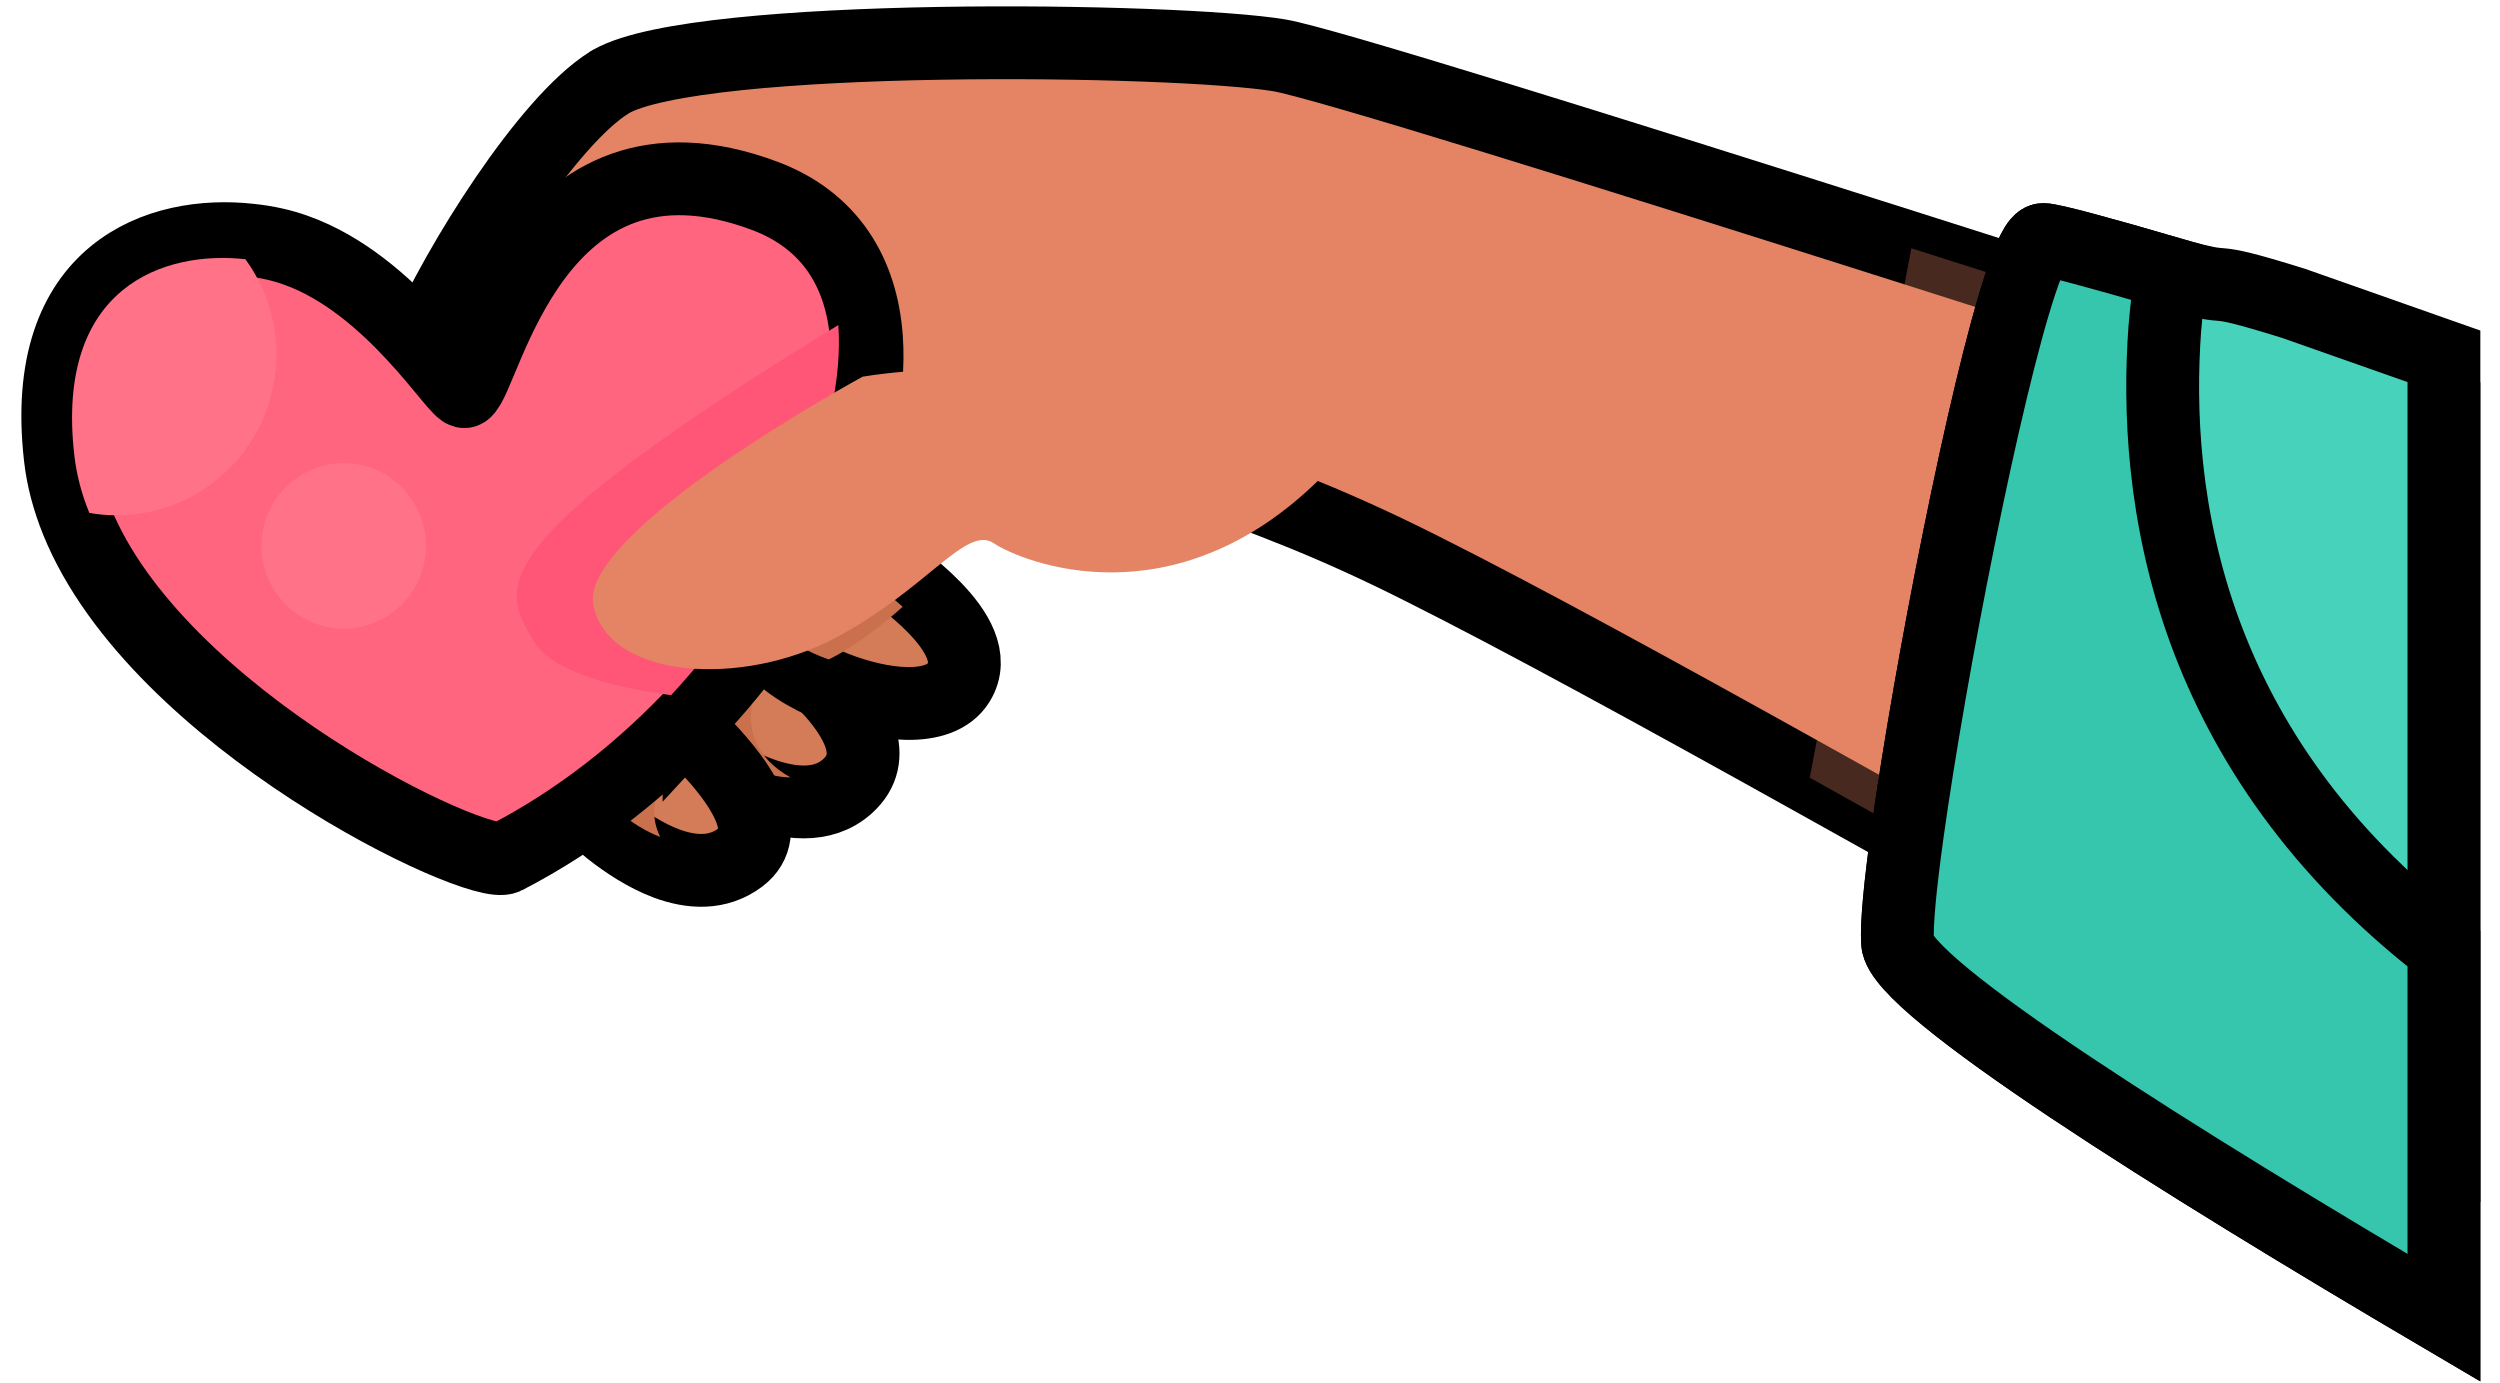 <svg xmlns="http://www.w3.org/2000/svg" width="103" height="57" viewBox="0 0 103 57" fill="none"><path d="M34.92 32.39C34.4 32.86 33.78 33.04 33.11 33.04C30.38 33.04 26.88 29.91 26.71 29.75L30.87 26.2L31.22 25.9C31.22 25.9 37.55 30.02 34.92 32.39Z" fill="#D47C57" stroke="black" stroke-width="3" stroke-miterlimit="10"></path><path d="M32.57 32.03C30.59 32.03 28.05 29.76 27.93 29.64L30.95 27.06C31.2 27.11 31.43 27.19 31.64 27.33C31.64 27.33 29.56 30.35 32.57 32.03Z" fill="#CA704D"></path><path d="M30.5 35.33C29.57 36.03 28.48 35.95 27.47 35.58C25.7 34.92 24.17 33.35 24.17 33.35L26.49 28.59L26.55 28.46C26.55 28.46 26.56 28.47 26.58 28.49C26.79 28.65 27.96 29.58 29.06 30.73C30.55 32.29 31.9 34.28 30.5 35.33Z" fill="#D47C57" stroke="black" stroke-width="3" stroke-miterlimit="10"></path><path d="M27.2 34.48C25.98 34.03 24.93 32.95 24.93 32.95L26.53 29.67L26.6 29.6C26.74 29.71 27.55 30.35 28.3 31.14C27.88 31.52 26.37 32.79 27.2 34.48Z" fill="#CA704D"></path><path d="M39.49 28.13C38.71 29.38 36.33 29.09 34.4 28.33C33.19 27.85 32.15 27.18 31.82 26.58C30.95 25.02 36.53 23.33 36.53 23.33C36.56 23.43 37.62 24.12 38.51 25.04C39.4 25.96 40.13 27.11 39.49 28.13Z" fill="#D47C57" stroke="black" stroke-width="3" stroke-miterlimit="10"></path><path d="M37.19 25C36.53 25.59 35.27 26.63 34.14 27.17C33.24 26.85 32.48 26.41 32.23 26.01C31.58 24.98 35.72 23.87 35.72 23.87C35.74 23.93 36.53 24.39 37.19 25Z" fill="#CA704D"></path><path d="M100.69 17.25V46.93C96.28 44.38 91.5 41.63 86.73 38.91C85.7 38.32 84.66 37.73 83.62 37.14C82.6 36.56 81.6 35.99 80.59 35.42C80.06 35.13 79.54 34.83 79.02 34.54C78.87 34.46 78.73 34.37 78.58 34.29C77.21 33.53 75.87 32.77 74.55 32.04C68.18 28.49 62.5 25.39 58.61 23.44C56.65 22.45 54.8 21.62 53.04 20.93C49.73 19.6 46.77 18.76 44.16 18.24C40.6 17.52 37.67 17.43 35.37 17.61C33.33 17.77 31.78 18.13 30.7 18.46C30.5 18.53 30.31 18.59 30.14 18.65C29.6 18.84 28.88 18.94 28.05 18.97C23.97 19.13 17.29 17.58 16.82 16.53C16.68 16.21 16.92 15.35 17.41 14.21C18.87 10.84 22.56 4.99 25.09 3.41C25.11 3.39 25.14 3.37 25.17 3.36C28.77 1.3 48.54 1.58 52.71 2.28C54.44 2.57 65.84 6.13 78.74 10.23C80.22 10.7 81.73 11.18 83.23 11.66C83.68 11.8 84.14 11.95 84.59 12.1C85.25 12.31 85.9 12.52 86.56 12.73C87.43 13.01 88.3 13.29 89.17 13.56C89.61 13.7 90.05 13.85 90.49 13.98C91.79 14.4 93.08 14.82 94.36 15.22C96.53 15.92 98.65 16.6 100.68 17.25H100.69Z" fill="#E48465" stroke="black" stroke-width="3" stroke-miterlimit="10"></path><g style="mix-blend-mode:multiply" opacity="0.31"><path d="M94.36 15.22L86.719 38.91C82.579 36.54 78.44 34.2 74.56 32.04L78.75 10.23C83.89 11.86 89.27 13.58 94.37 15.22H94.36Z" fill="#E48465"></path></g><path d="M100.69 14.68V54.29C89.61 47.77 78.29 40.67 78.18 38.83C78.13 38.09 78.29 36.45 78.59 34.29C79.52 27.61 81.78 16.07 83.25 11.66C83.62 10.54 83.94 9.87 84.18 9.87C84.51 9.87 86.51 10.41 89.45 11.27C92.49 12.15 90.33 11.2 94.5 12.5L100.69 14.68Z" fill="#47D2BB" stroke="black" stroke-width="3" stroke-miterlimit="10"></path><path d="M100.69 39.1V54.29C89.61 47.77 78.29 40.67 78.18 38.83C78.13 38.09 78.29 36.45 78.59 34.29C79.52 27.61 81.78 16.07 83.25 11.66C83.62 10.54 83.94 9.87 84.18 9.87C84.51 9.87 86.51 10.41 89.45 11.27C89.36 11.94 89.26 12.7 89.19 13.54C88.95 16.84 89.11 21.33 90.86 26.08C92.48 30.46 95.45 35.04 100.69 39.09V39.1Z" fill="#36C6AE" stroke="black" stroke-width="3" stroke-miterlimit="10"></path><path d="M28.8 29.2C26.55 31.63 23.84 33.79 20.83 35.34C19.73 35.91 6.49 29.65 3.17 21.47C2.82 20.6 2.58 19.72 2.48 18.82C1.61 11.12 6.62 9.48 10.29 9.89C10.99 9.96 11.64 10.11 12.19 10.31C16.17 11.72 18.86 16.31 19.15 16.13C20 15.59 22 4.51 31.51 8.07C34.2 9.08 35.51 11.24 35.7 13.95C36.01 18.4 33.31 24.35 28.8 29.21V29.2Z" fill="#FF657F" stroke="black" stroke-width="3" stroke-miterlimit="10"></path><path d="M27.64 28.64C25.53 28.36 22.76 27.73 21.98 26.4C20.71 24.22 19.58 22.55 34.54 13.39C34.85 17.84 32.15 23.79 27.64 28.65V28.64Z" fill="#FF5576"></path><path d="M35.54 15.52C35.54 15.52 23.78 21.91 24.45 24.96C25.11 28.01 30.61 28.3 34.4 26.29C38.19 24.29 39.8 21.62 40.94 22.38C42.08 23.14 48.33 25.72 54.4 19.71C54.4 19.71 45.77 13.89 35.53 15.52H35.54Z" fill="#E48465"></path><path d="M11.39 14.6C11.39 18.26 8.44 21.23 4.8 21.23C4.42 21.23 4.05 21.2 3.68 21.13C3.36 20.35 3.15 19.55 3.06 18.74C2.27 11.79 6.79 10.31 10.11 10.68C10.91 11.78 11.39 13.13 11.39 14.6Z" fill="#FF7287"></path><path d="M17.55 22.49C17.55 20.61 16.03 19.08 14.161 19.08C12.29 19.08 10.771 20.61 10.771 22.49C10.771 24.37 12.29 25.9 14.161 25.9C16.03 25.9 17.55 24.37 17.55 22.49Z" fill="#FF7287"></path></svg>